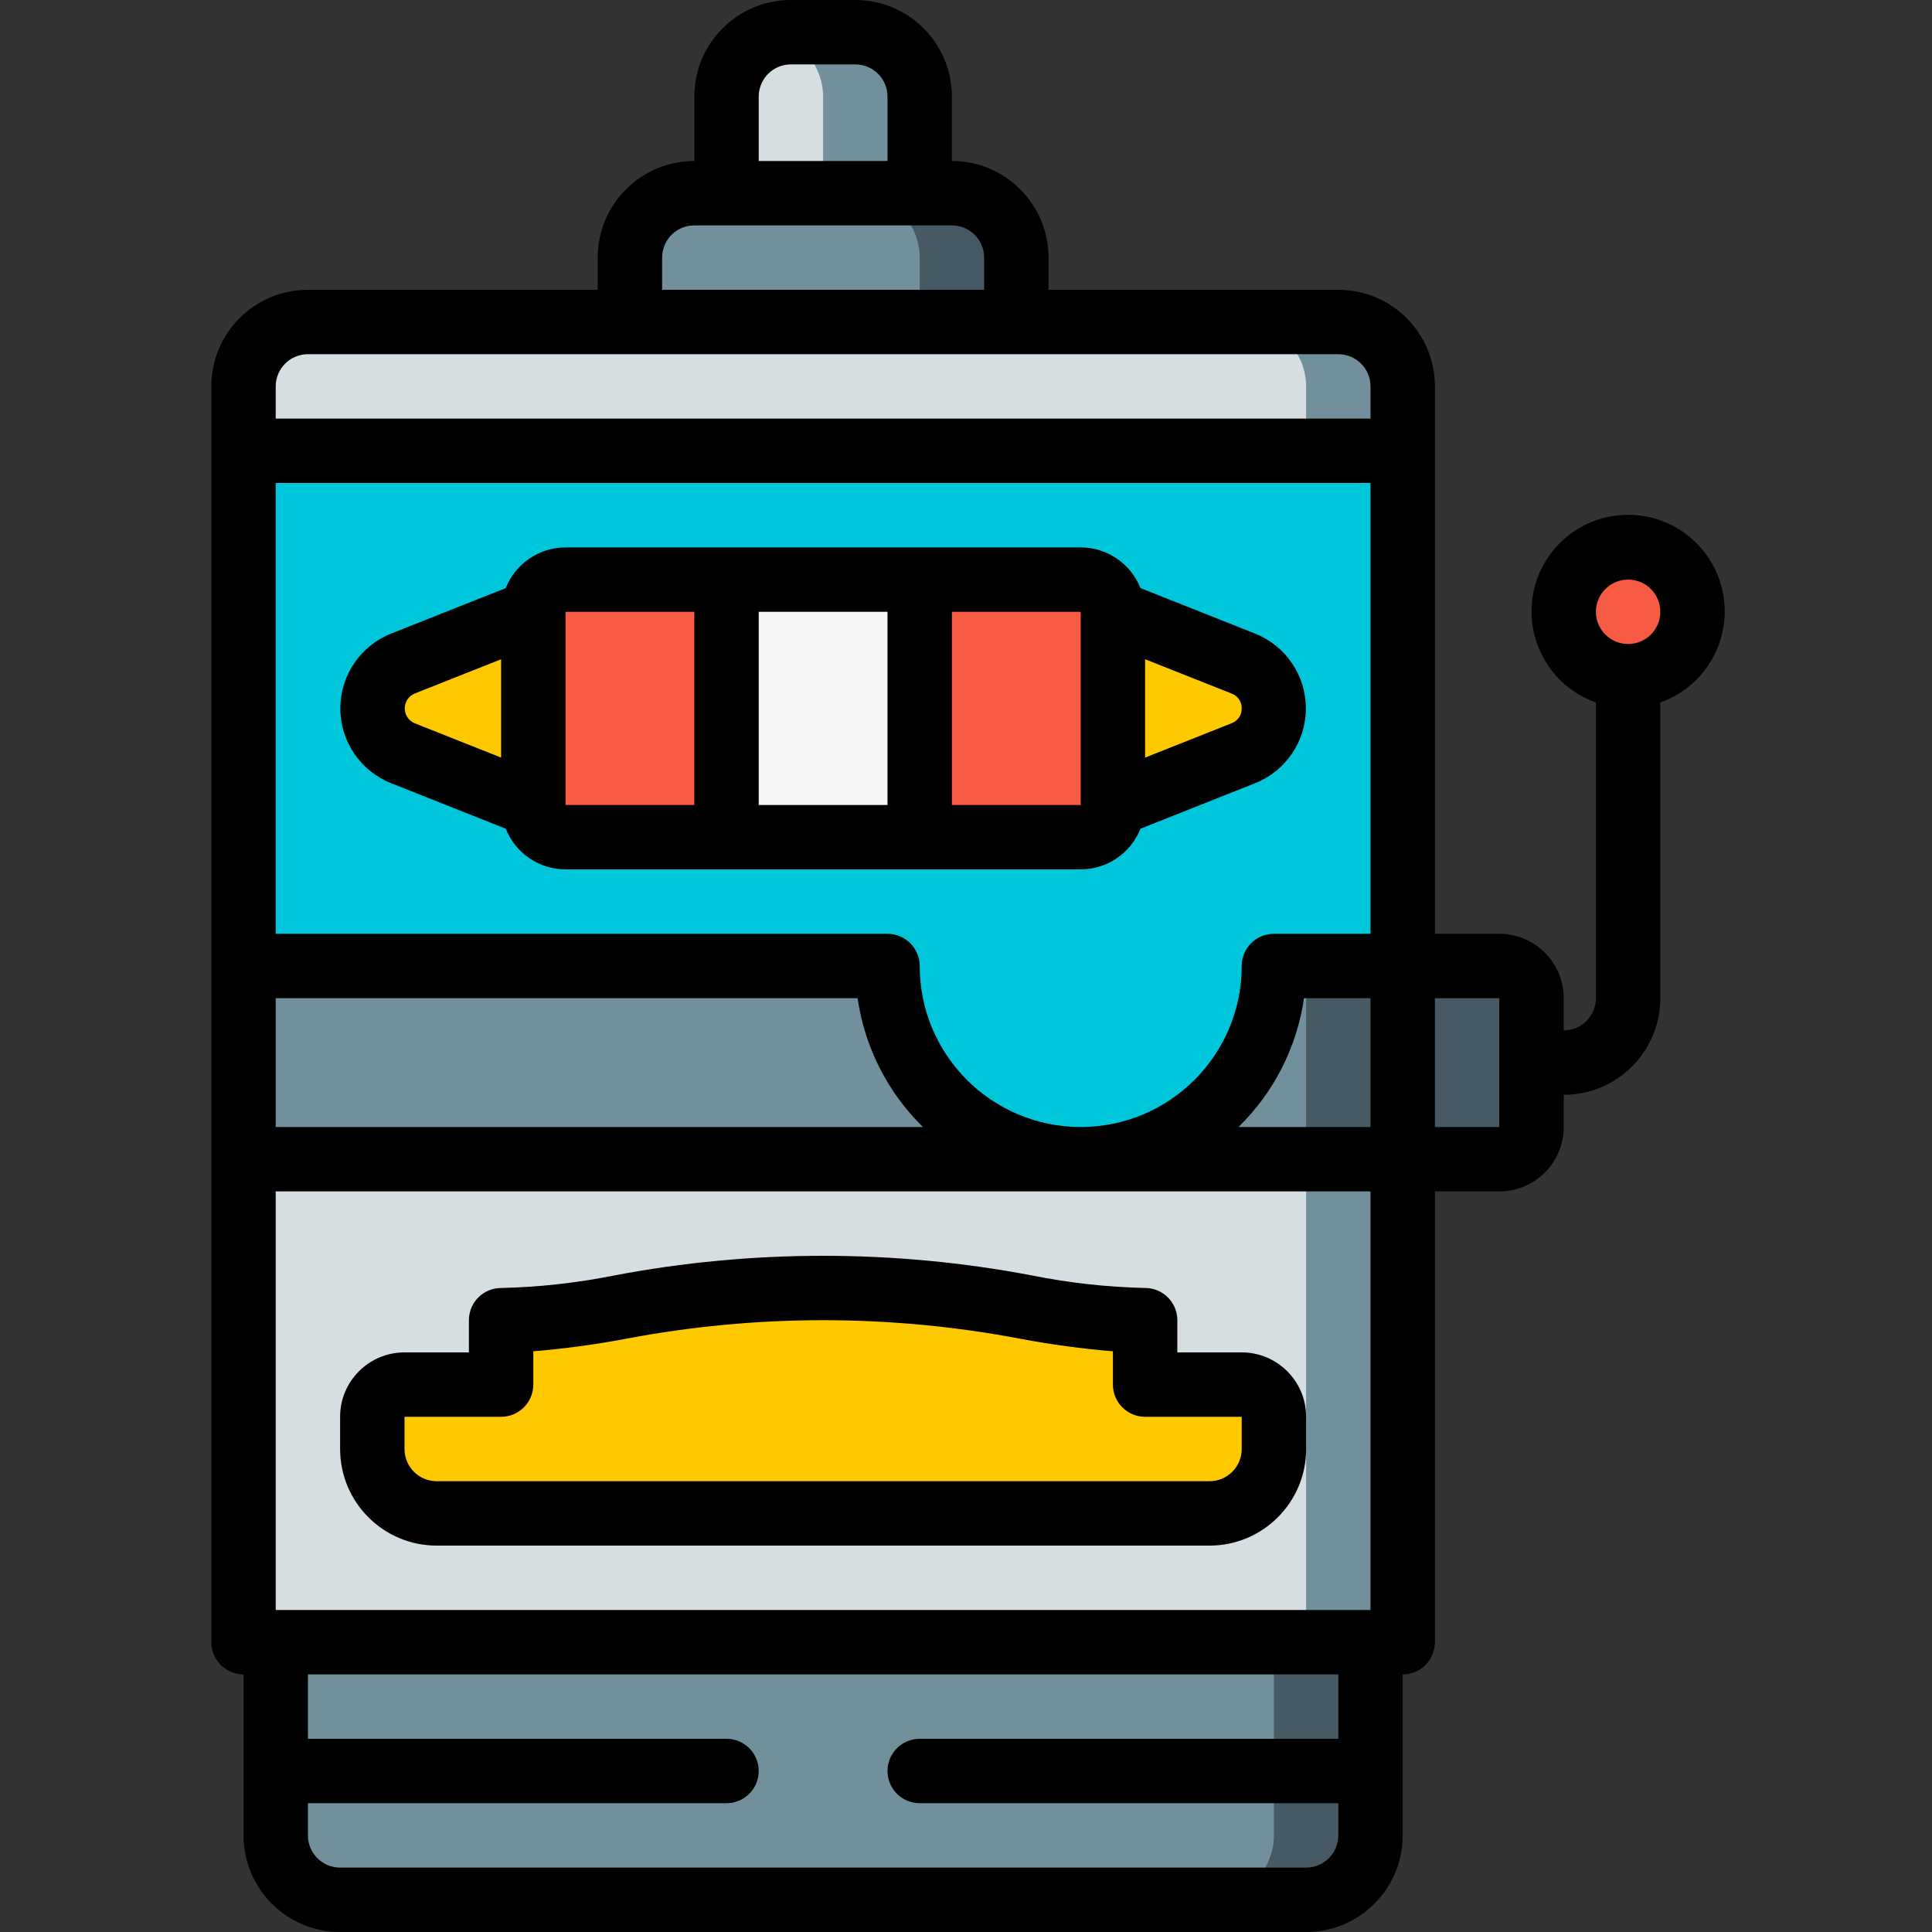 <svg height="512pt" viewBox="-56 0 512 512" width="512pt" xmlns="http://www.w3.org/2000/svg"><rect x="-56" y="0" width="512" height="512" fill="#333333" stroke="none"/><path d="m315.734 119.465v136.535h-34.133c0 28.277-22.926 51.199-51.203 51.199-28.277 0-51.199-22.922-51.199-51.199h-170.664v-136.535zm0 0" fill="#00c6db"/><path d="m315.734 256v179.199h-307.199v-179.199h170.664c.055 23.328 15.828 43.691 38.402 49.578 4.184 1.062 8.48 1.609 12.797 1.621 28.277 0 51.203-22.922 51.203-51.199zm0 0" fill="#728f9c"/><path d="m290.133 256v179.199h-281.598v-179.199h145.066c0 28.277 22.922 51.199 51.199 51.199 4.316-.012 8.617-.559 12.801-1.621 4.184 1.062 8.48 1.609 12.797 1.621 28.277 0 51.203-22.922 51.203-51.199zm0 0" fill="#d7dee2"/><path d="m307.199 435.199v51.199c-.027 9.414-7.652 17.039-17.066 17.066h-256c-9.414-.027-17.039-7.652-17.066-17.066v-51.199zm0 0" fill="#475962"/><path d="m281.602 435.199v51.199c-.031 9.414-7.652 17.039-17.066 17.066h-230.402c-9.414-.027-17.039-7.652-17.066-17.066v-51.199zm0 0" fill="#728f9c"/><path d="m315.734 102.398v17.066h-307.199v-17.066c.027-9.414 7.652-17.035 17.066-17.066h273.066c9.414.031 17.039 7.652 17.066 17.066zm0 0" fill="#728f9c"/><path d="m290.133 102.398v17.066h-281.598v-17.066c.027-9.414 7.652-17.035 17.066-17.066h247.465c9.414.031 17.039 7.652 17.066 17.066zm0 0" fill="#d7dee2"/><path d="m213.332 68.266v17.066h-102.398v-17.066c.027-9.414 7.652-17.039 17.066-17.066h68.266c9.414.027 17.039 7.652 17.066 17.066zm0 0" fill="#475962"/><path d="m187.734 68.266v17.066h-76.801v-17.066c.027-9.414 7.652-17.039 17.066-17.066h42.668c9.414.027 17.039 7.652 17.066 17.066zm0 0" fill="#728f9c"/><path d="m187.734 25.602v25.598h-51.199v-25.598c.023-7.762 5.281-14.531 12.797-16.473 1.387-.41 2.824-.613 4.27-.594h17.066c9.414.027 17.039 7.652 17.066 17.066zm0 0" fill="#728f9c"/><path d="m162.133 25.602v25.598h-25.598v-25.598c.023-7.762 5.281-14.531 12.797-16.473 7.516 1.941 12.777 8.711 12.801 16.473zm0 0" fill="#d7dee2"/><path d="m93.867 153.602h136.531c4.715 0 8.535 3.82 8.535 8.531v51.199c0 4.715-3.82 8.535-8.535 8.535h-136.531c-4.715 0-8.535-3.82-8.535-8.535v-51.199c0-4.711 3.82-8.531 8.535-8.531zm0 0" fill="#f85b44"/><path d="m141.457 153.602h41.352c2.719 0 4.926 2.203 4.926 4.922v58.418c0 2.723-2.207 4.926-4.926 4.926h-41.352c-2.719 0-4.922-2.203-4.922-4.926v-58.418c0-2.719 2.203-4.922 4.922-4.922zm0 0" fill="#f6f6f6"/><path d="m238.934 162.133 34.559 13.715c4.863 1.941 8.055 6.648 8.055 11.887 0 5.234-3.191 9.945-8.055 11.887l-34.559 13.711zm0 0" fill="#ffc900"/><path d="m85.332 162.133-34.559 13.715c-4.863 1.941-8.051 6.648-8.051 11.887 0 5.234 3.188 9.945 8.051 11.887l34.559 13.711zm0 0" fill="#ffc900"/><path d="m230.398 307.199h-221.863v-51.199h170.664c0 28.277 22.922 51.199 51.199 51.199zm0 0" fill="#728f9c"/><path d="m315.734 256v51.199h-85.336c28.277 0 51.203-22.922 51.203-51.199zm0 0" fill="#475962"/><path d="m290.133 256v51.199h-59.734c28.277 0 51.203-22.922 51.203-51.199zm0 0" fill="#728f9c"/><path d="m162.133 401.066h102.402c9.426 0 17.066-7.641 17.066-17.066v-8.535c0-4.711-3.82-8.531-8.535-8.531h-25.602v-17.066c-25.598 0-42.664-8.535-85.332-8.535-42.668 0-59.734 8.535-85.332 8.535v17.066h-25.602c-4.711 0-8.531 3.82-8.531 8.531v8.535c0 9.426 7.641 17.066 17.066 17.066zm0 0" fill="#ffc900"/><path d="m315.734 256h25.598c4.715 0 8.535 3.82 8.535 8.535v34.133c0 4.711-3.82 8.531-8.535 8.531h-25.598zm0 0" fill="#475962"/><path d="m392.535 162.133c0 9.426-7.645 17.066-17.07 17.066-9.426 0-17.066-7.641-17.066-17.066 0-9.426 7.641-17.066 17.066-17.066 9.426 0 17.07 7.641 17.07 17.066zm0 0" fill="#f85b44"/><path d="m47.625 207.547 30.414 12.074c2.57 6.496 8.844 10.766 15.828 10.777h136.531c6.984-.012 13.258-4.281 15.832-10.777l30.41-12.074c8.109-3.234 13.43-11.082 13.43-19.812s-5.32-16.582-13.43-19.816l-30.41-12.074c-2.574-6.492-8.848-10.762-15.832-10.777h-136.531c-6.984.016-13.258 4.285-15.828 10.777l-30.414 12.074c-8.109 3.234-13.43 11.086-13.43 19.816s5.32 16.578 13.43 19.812zm225.441-19.812c.039 1.766-1.059 3.355-2.723 3.949l-22.879 9.082v-26.062l22.879 9.078c1.664.594 2.762 2.188 2.723 3.953zm-42.668 25.598h-34.133v-51.199h34.133zm-51.199-51.199v51.199h-34.133v-51.199zm-51.199 0v51.199h-34.133v-51.199zm-74.078 21.648 22.879-9.078v26.062l-22.879-9.082c-1.605-.652-2.656-2.215-2.656-3.949s1.051-3.297 2.656-3.953zm0 0"/><path d="m162.133 332.801c-18.551 0-37.062 1.738-55.285 5.195-9.902 1.988-19.953 3.105-30.047 3.336-4.715 0-8.535 3.82-8.535 8.535v8.531h-17.066c-9.426 0-17.066 7.641-17.066 17.066v8.535c0 14.137 11.461 25.602 25.602 25.602h204.801c14.137 0 25.598-11.465 25.598-25.602v-8.535c0-9.426-7.641-17.066-17.066-17.066h-17.066v-8.531c0-4.715-3.82-8.535-8.535-8.535-10.09-.23-20.145-1.348-30.043-3.336-18.227-3.457-36.738-5.195-55.289-5.195zm85.332 42.664h25.602v8.535c0 4.711-3.82 8.535-8.531 8.535h-204.801c-4.715 0-8.535-3.824-8.535-8.535v-8.535h25.602c4.711 0 8.531-3.82 8.531-8.531v-8.824c8.18-.68 16.316-1.777 24.383-3.293 34.633-6.598 70.203-6.598 104.84 0 8.062 1.516 16.199 2.613 24.379 3.293v8.824c0 4.711 3.82 8.531 8.531 8.531zm0 0"/><path d="m384 264.535v-78.371c11.754-4.156 18.805-16.176 16.699-28.465-2.109-12.289-12.766-21.273-25.234-21.273-12.465 0-23.121 8.984-25.23 21.273-2.105 12.289 4.945 24.309 16.699 28.465v78.371c0 4.711-3.82 8.531-8.535 8.531v-8.531c0-9.426-7.641-17.07-17.066-17.07h-17.066v-145.066c0-14.137-11.461-25.598-25.598-25.598h-76.801v-8.535c0-14.137-11.461-25.598-25.602-25.598v-17.066c0-14.141-11.461-25.602-25.598-25.602h-17.066c-14.141 0-25.602 11.461-25.602 25.602v17.066c-14.137 0-25.602 11.461-25.602 25.598v8.535h-76.797c-14.141 0-25.602 11.461-25.602 25.598v332.801c0 4.715 3.82 8.535 8.535 8.535v42.664c0 14.141 11.461 25.602 25.598 25.602h256c14.141 0 25.602-11.461 25.602-25.602v-42.664c4.711 0 8.531-3.82 8.531-8.535v-119.465h17.066c9.426 0 17.066-7.641 17.066-17.066v-8.535c14.141 0 25.602-11.461 25.602-25.598zm-76.801 162.133h-290.133v-110.934h290.133zm0-179.203h-25.598c-4.715 0-8.535 3.824-8.535 8.535 0 23.562-19.102 42.668-42.668 42.668-23.562 0-42.664-19.105-42.664-42.668 0-4.711-3.82-8.535-8.535-8.535h-162.133v-119.465h290.133zm-34.984 51.203c9.379-9.164 15.477-21.16 17.355-34.133h17.629v34.133zm-255.148-34.133h154.207c1.863 12.969 7.949 24.965 17.312 34.133h-171.52zm128-238.934c0-4.715 3.82-8.535 8.535-8.535h17.066c4.711 0 8.531 3.82 8.531 8.535v17.066h-34.133zm-25.602 42.664c0-4.711 3.824-8.531 8.535-8.531h68.266c4.715 0 8.535 3.82 8.535 8.531v8.535h-85.336zm-102.398 34.133c0-4.711 3.82-8.531 8.535-8.531h273.066c4.711 0 8.531 3.82 8.531 8.531v8.535h-290.133zm281.602 358.402h-110.934c-4.715 0-8.535 3.82-8.535 8.531 0 4.715 3.82 8.535 8.535 8.535h110.934v8.531c0 4.715-3.82 8.535-8.535 8.535h-256c-4.711 0-8.531-3.82-8.531-8.535v-8.531h110.934c4.711 0 8.531-3.82 8.531-8.535 0-4.711-3.82-8.531-8.531-8.531h-110.934v-17.066h273.066zm25.598-162.133v-34.133h17.066v34.133zm51.199-145.066c4.715 0 8.535 3.82 8.535 8.531 0 4.715-3.82 8.535-8.535 8.535-4.711 0-8.531-3.82-8.531-8.535 0-4.711 3.82-8.531 8.531-8.531zm0 0"/></svg>